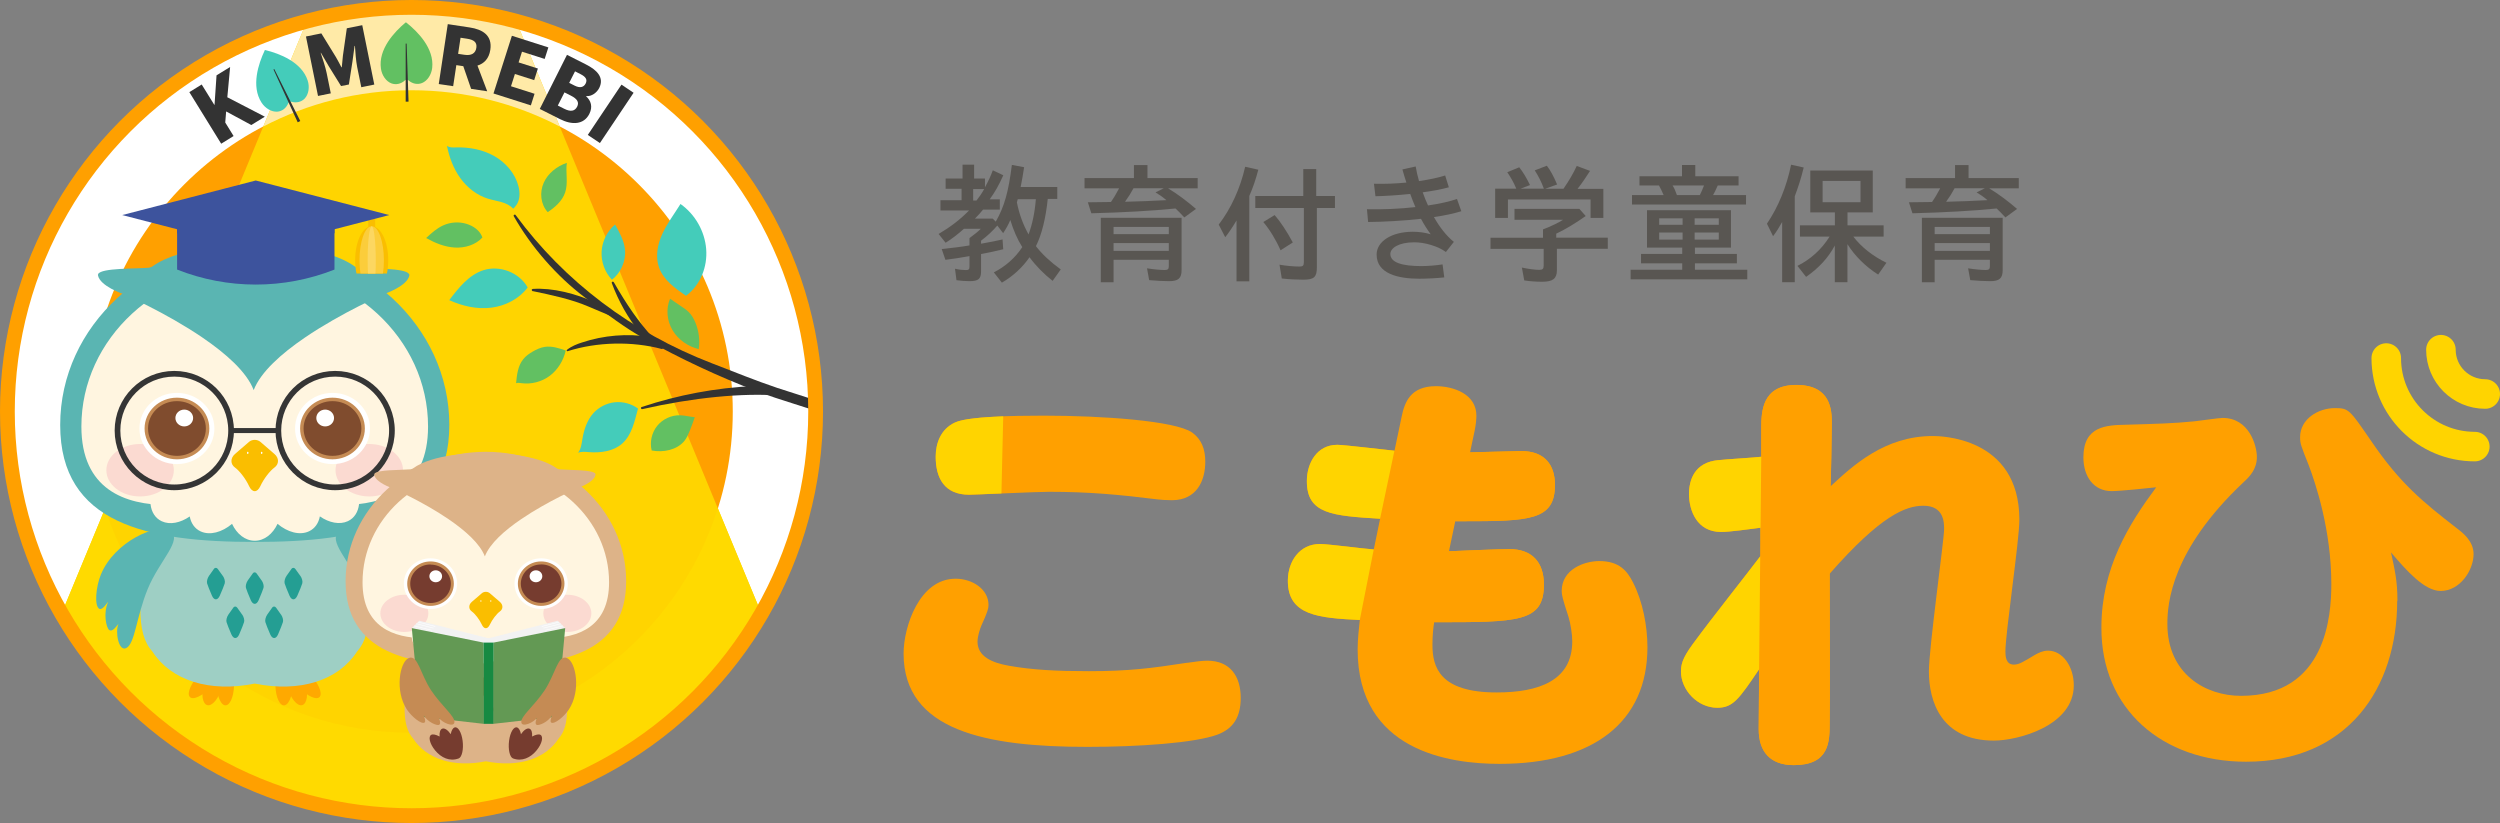 <svg xmlns="http://www.w3.org/2000/svg" xmlns:xlink="http://www.w3.org/1999/xlink" viewBox="0 0 338.51 111.44"><rect x="0" y="0" width="338.51" height="111.44" fill="#808080" stroke="none"/><defs><clipPath id="clippath-1"><path d="M45.29,36.5c-6.85,2.71-14.47,2.71-21.31,0,0-2.05,0-4.09,0-6.14,6.85,2.71,14.47,2.71,21.31,0v6.14Z" style="fill:#3d539d;"></path></clipPath><clipPath id="clippath-5"><polygon points="55.76 85.05 56.77 84.05 66.27 86.46 66.23 87.63 55.76 85.05" style="fill:#f2f2f2;"></polygon></clipPath><clipPath id="clippath-6"><polygon points="76.53 85.05 75.51 84.05 66.02 86.46 66.06 87.63 76.53 85.05" style="fill:#f2f2f2;"></polygon></clipPath><clipPath id="clippath-9"><circle cx="55.72" cy="55.72" r="54.72" style="fill:none;"></circle></clipPath></defs><g style="isolation:isolate;"><g id="_&#x30EC;&#x30A4;&#x30E4;&#x30FC;_2"><g id="_&#x6587;&#x5B57;"><path d="M134.57,36.88c1.56-.79,2.91-1.98,3.85-3.42-.67-1.06-1.21-2.32-1.62-3.67-.25.61-.59,1.21-.97,1.78l-.79-1.03c-.63.74-1.37,1.42-2.2,2.05v.41c1.4-.25,2.03-.38,2.91-.58l.09,1.33c-.94.23-2.09.49-3,.65v2.36c0,1.01-.38,1.31-1.55,1.31-.52,0-1.26-.05-1.78-.13l-.2-1.55c.58.13,1.1.18,1.49.18.36,0,.47-.11.47-.45v-1.44c-1.1.2-2.37.4-3.26.5l-.5-1.46c1.19-.13,2.66-.29,3.76-.49v-.99c.68-.49,1.22-.94,1.53-1.26h-2.28c-.83.74-1.64,1.37-2.48,1.89l-.95-1.19c1.6-.94,2.93-1.96,4.12-3.18h-3.87v-1.39h2.86v-1.55h-2.16v-1.39h2.29v-1.87h1.57v1.87h1.47v1.19c.5-.92.79-1.56,1.06-2.3l1.42.67c-.59,1.33-1.13,2.28-1.84,3.26h1.37v1.39h-2.27c-.32.41-.67.79-1.1,1.22h2.41l.41.41c1.15-2,1.73-4.03,2.18-7.68l1.66.31c-.16,1.08-.27,1.67-.47,2.68h4.96v1.62h-1.29c-.27,2.61-.81,4.82-1.6,6.39.79,1.04,1.91,2.1,3.36,3.15l-1.1,1.55c-1.13-.88-2.27-2.03-3.13-3.2-.95,1.39-2.27,2.59-3.74,3.44l-1.1-1.4ZM132.22,27.15c.32-.4.72-.95,1.04-1.55h-1.49v1.55h.45ZM140.26,26.97h-2.45l-.12.43c.32,1.6.83,2.99,1.58,4.34.5-1.35.84-2.91.99-4.77Z" style="fill:#595652;"></path><path d="M159.18,28.23c-3.22.32-7.12.54-11.41.65l-.47-1.49c.99,0,1.89-.02,3.13-.04.36-.52.67-1.03,1.1-1.85h-4.68v-1.39h6.69v-1.76h1.83v1.76h6.8v1.39h-4.01c1.28.77,2.59,1.76,3.78,2.79l-1.58,1.15c-.45-.5-.9-.94-1.19-1.21ZM149.05,29.49h10.94v7.09c0,1.1-.45,1.49-1.67,1.49-.7,0-1.8-.05-2.72-.14l-.29-1.6c.85.14,1.82.23,2.39.23.43,0,.56-.13.56-.52v-.86h-7.48v3.04h-1.73v-8.73ZM158.26,31.7v-.97h-7.48v.97h7.48ZM158.26,33.97v-1.06h-7.48v1.06h7.48ZM157.94,27.11c-.59-.5-.92-.72-1.48-1.06l1.12-.56h-4.1c-.31.59-.67,1.17-1.15,1.83,1.85-.04,3.99-.13,5.61-.22Z" style="fill:#595652;"></path><path d="M167.43,29.85c-.52.88-1.04,1.66-1.53,2.27l-.88-1.71c1.66-2.16,2.92-4.91,3.58-7.83l1.78.4c-.34,1.3-.7,2.37-1.22,3.56v11.55h-1.73v-8.24ZM173.56,37.71l-.31-1.87c.92.16,1.94.25,2.72.25.45,0,.58-.13.58-.63v-7.3h-6.58v-1.62h6.5v-3.65h1.75v3.65h2.54v1.62h-2.45v8.02c0,1.35-.38,1.69-1.85,1.69-.9,0-1.92-.05-2.88-.16ZM171.06,30.06l1.53-.94c.77.88,1.66,2.21,2.46,3.71l-1.66,1.06c-.65-1.48-1.51-2.86-2.34-3.83Z" style="fill:#595652;"></path><path d="M185.1,28.33c2.14.05,4.46-.05,6.55-.29-.23-.56-.49-1.17-.7-1.78-1.75.18-3.47.29-4.71.31l-.2-1.69c1.44.04,2.95-.02,4.39-.16-.2-.58-.36-1.17-.54-1.78l1.8-.4c.11.63.25,1.3.45,1.98,1.35-.2,2.59-.45,3.54-.76l.5,1.6c-.95.27-2.21.5-3.54.68.22.61.45,1.21.72,1.78,1.57-.23,2.95-.54,3.92-.88l.59,1.66c-1.03.32-2.3.59-3.71.79.77,1.37,1.69,2.55,2.7,3.36l-1.08,1.37c-.68-.47-1.15-.68-2.01-.95-.81-.25-1.58-.36-2.29-.36-2.07,0-3.22.77-3.22,1.58,0,1.17,1.62,1.64,4.21,1.64.79,0,2.02-.09,2.86-.23l.23,1.76c-.94.11-2.45.18-3.38.18-2.86,0-5.78-.67-5.78-3.27,0-1.78,2.03-3.09,4.89-3.09.86,0,1.64.11,2.43.34-.47-.65-.92-1.35-1.31-2.09-2.46.27-5.07.41-7.16.43l-.16-1.73Z" style="fill:#595652;"></path><path d="M206.39,37.98l-.32-1.75c.83.18,1.78.31,2.34.31.47,0,.61-.14.61-.61v-2.23h-7.2v-1.51h7.11v-1.13c1.08-.41,2.16-.94,2.72-1.3h-6.58v-1.48h8.78l.86.97c-1.26.9-2.73,1.8-3.99,2.39v.54h6.98v1.51h-6.89v2.91c0,1.13-.56,1.55-1.98,1.55-.85,0-1.78-.07-2.43-.18ZM202.43,25.55h2.88c-.32-.79-.74-1.53-1.22-2.23l1.62-.67c.49.61.97,1.4,1.46,2.41l-1.29.49h3.17c-.34-.92-.74-1.71-1.24-2.48l1.64-.63c.49.63.9,1.4,1.39,2.54l-1.62.58h2.48c.77-1.12,1.31-2.05,1.8-3.09l1.8.67c-.49.77-1.01,1.55-1.69,2.43h3.49v3.94h-1.73v-2.5h-11.19v2.5h-1.73v-3.94Z" style="fill:#595652;"></path><path d="M220.8,36.52h6.98v-.86h-5.58v-1.28h5.58v-.85h-4.77v-5.07h11.37v5.07h-4.88v.85h5.68v1.28h-5.68v.86h7.09v1.3h-15.8v-1.3ZM220.98,26.41h4.28c-.25-.58-.41-.9-.63-1.3h-2.64v-1.24h5.76v-1.53h1.8v1.53h5.86v1.24h-2.82c-.25.59-.43.94-.63,1.3h4.46v1.28h-15.44v-1.28ZM227.83,30.44v-.88h-3.17v.88h3.17ZM227.83,32.44v-.95h-3.17v.95h3.17ZM230.17,26.41c.18-.38.4-.85.56-1.3h-4.26c.22.34.4.74.59,1.3h3.11ZM232.73,30.44v-.88h-3.27v.88h3.27ZM232.73,32.44v-.95h-3.27v.95h3.27Z" style="fill:#595652;"></path><path d="M241.32,30.04c-.38.68-.75,1.3-1.24,1.94l-.83-1.69c1.53-2.25,2.68-5.06,3.27-7.99l1.71.38c-.36,1.49-.74,2.64-1.21,3.89v11.64h-1.71v-8.17ZM248.45,33.23c-.88,1.66-2.19,3.08-3.9,4.26l-1.17-1.49c1.78-.88,3.27-2.23,4.35-3.96h-4.01v-1.53h4.73v-1.75h-3.33v-5.67h8.46v5.67h-3.42v1.75h4.89v1.53h-4.1c1.06,1.39,2.61,2.63,4.48,3.54l-1.12,1.6c-1.71-1.08-3.17-2.54-4.16-4.12v5.15h-1.71v-4.98ZM251.92,27.38v-2.88h-5.13v2.88h5.13Z" style="fill:#595652;"></path><path d="M270.36,28.23c-3.22.32-7.12.54-11.41.65l-.47-1.49c.99,0,1.89-.02,3.13-.04.36-.52.67-1.03,1.1-1.85h-4.68v-1.39h6.69v-1.76h1.83v1.76h6.8v1.39h-4.01c1.28.77,2.59,1.76,3.78,2.79l-1.58,1.15c-.45-.5-.9-.94-1.19-1.21ZM260.23,29.49h10.94v7.09c0,1.1-.45,1.49-1.67,1.49-.7,0-1.8-.05-2.72-.14l-.29-1.6c.85.14,1.82.23,2.39.23.43,0,.56-.13.56-.52v-.86h-7.48v3.04h-1.73v-8.73ZM269.44,31.7v-.97h-7.48v.97h7.48ZM269.44,33.97v-1.06h-7.48v1.06h7.48ZM269.12,27.11c-.59-.5-.92-.72-1.48-1.06l1.12-.56h-4.1c-.31.59-.67,1.17-1.15,1.83,1.85-.04,3.99-.13,5.61-.22Z" style="fill:#595652;"></path><path d="M160.73,89.75c1.14-.17,2.06-.29,2.75-.29,3.09,0,4.52,2.12,4.52,5.03,0,2.63-1.03,4.18-3.15,4.98-3.09,1.14-10.7,1.66-17.62,1.66-13.67,0-24.88-2.17-24.88-12.64,0-3.6,2.12-10.13,7.04-10.13,2.29,0,4.46,1.43,4.46,3.55,0,.46-.11.92-.97,2.8-.17.4-.52,1.43-.52,2.17,0,2,1.95,2.86,4.23,3.26,3.15.57,6.52.74,10.81.74,5.49,0,8.52-.4,13.33-1.14Z" style="fill:#ffa000;"></path><path d="M129.33,57.2c1.77-.8,7.72-.92,11.96-.92,7.95,0,17.85.69,20.14,2.29,1.26.92,1.77,2.23,1.77,3.95,0,2.63-1.2,5.21-4.52,5.21-.74,0-1.6-.06-1.94-.11-5.09-.63-9.21-1.03-14.7-1.03-1.72,0-9.95.4-10.81.4-3.32,0-4.52-2.23-4.52-5.15,0-1.72.63-3.72,2.63-4.63Z" style="fill:#ffa000;"></path><path d="M129.33,57.2c1.07-.49,3.68-.72,6.51-.83l-.24,10.44c-2.11.09-4,.17-4.39.17-3.32,0-4.52-2.23-4.52-5.15,0-1.72.63-3.72,2.63-4.63Z" style="fill:#ffd400;"></path><path d="M197.05,70.58h0l2-9.32.63-2.97c.17-.8.23-1.6.23-2,0-2.97-3.15-4-5.49-4-3.43,0-4.23,2.17-4.63,4.12l-.97,4.63-1.95,9.21-.86,4.18-1.89,9.55c-.11,1.09-.29,2.57-.29,3.95,0,13.79,12.47,15.5,19.22,15.5,12.7,0,20.02-5.66,20.02-15.79,0-2.86-.63-6.18-1.94-8.75-.8-1.6-1.89-2.92-4.58-2.92-2,0-5.09,1.09-5.09,4.06,0,.51.11,1.03.92,3.49.29.97.51,2.35.51,3.32,0,5.32-4.52,6.92-10.24,6.92-7.78,0-8.69-3.49-8.69-6.46,0-1.26.11-2.29.23-3.03l2-9.61" style="fill:#ffa000;"></path><path d="M196.29,74.64c1.26-.06,6.86-.29,8.07-.29,3.09,0,4.69,1.77,4.69,4.81,0,5.09-3.43,5.09-14.76,5.09l-10.07-.29c-5.61-.29-9.84-.57-9.84-5.32,0-2.57,1.54-4.98,4.35-4.98,1.14,0,6.29.69,7.38.74l10.18.23Z" style="fill:#ffa000;"></path><path d="M199.15,61.25c1.09,0,5.83-.17,6.81-.17,3.26,0,4.58,1.94,4.58,4.58,0,4.81-3.38,4.92-12.53,4.92h-.86l-10.18-.34c-6.58-.4-10.01-.63-10.01-5.09,0-2.46,1.37-4.92,4.12-4.92.92,0,6.58.69,7.84.8l10.24.23Z" style="fill:#ffa000;"></path><path d="M199.06,61.25h0s-2,9.32-2,9.32h.1s.86,0,.86,0c9.15,0,12.53-.11,12.53-4.92,0-2.63-1.32-4.58-4.58-4.58-.97,0-5.72.17-6.81.17h-.1Z" style="fill:#ffa000;"></path><path d="M186.87,70.23l1.94-9.2h0c-1.41-.14-6.84-.8-7.74-.8-2.75,0-4.12,2.46-4.12,4.92,0,4.44,3.4,4.69,9.91,5.09Z" style="fill:#ffd400;"></path><path d="M194.19,84.25h.1c11.33,0,14.76,0,14.76-5.09,0-3.03-1.6-4.81-4.69-4.81-1.2,0-6.81.23-8.07.29h-.1s0,0,0,0l-2,9.61Z" style="fill:#ffa000;"></path><path d="M186.01,74.4c-1.25-.08-6.17-.74-7.28-.74-2.8,0-4.35,2.4-4.35,4.98,0,4.72,4.18,5.03,9.74,5.31l1.89-9.55h0Z" style="fill:#ffd400;"></path><path d="M238.37,71.46c-1.32.17-4.18.57-5.32.57-3.26,0-4.35-2.86-4.35-5.15,0-1.89.74-4.29,4-4.58.92-.11,4.92-.34,5.78-.46v-3.83c0-2.23.06-5.89,4.75-5.89s4.8,3.43,4.8,5.15c0,1.37-.11,7.38-.17,8.58,3.03-2.8,7.32-6.81,13.84-6.81.8,0,11.73,0,11.73,11.33,0,2.86-1.89,15.33-1.89,17.85,0,.63.06,1.77,1.14,1.77.74,0,1.32-.4,2.86-1.32.52-.29,1.09-.57,1.77-.57,2,0,3.49,2.17,3.49,4.69,0,5.55-7.67,7.49-10.81,7.49-7.15,0-8.81-5.32-8.81-9.38,0-3.09,2.06-17.85,2.06-19.22,0-.92,0-3.2-2.8-3.2-2.4,0-5.78,1.32-12.7,9.21,0,3.2.06,17.39,0,20.25,0,2.52-.06,5.66-4.86,5.66-3.2,0-4.75-1.83-4.75-4.86l.06-8.12c-2.75,4.06-3.55,5.21-5.66,5.21-2.69,0-4.92-2.4-4.92-4.92,0-1.32.51-2.29,2.12-4.4,1.32-1.83,7.44-9.61,8.64-11.21v-3.83Z" style="fill:#ffa000;"></path><path d="M247.75,77.69c0,3.2.06,17.39,0,20.25,0,2.52-.06,5.66-4.86,5.66-3.2,0-4.75-1.83-4.75-4.86l.06-8.12.29-28.77v-3.83c0-2.23.06-5.89,4.75-5.89s4.8,3.43,4.8,5.15c0,1.37-.11,7.38-.17,8.58l-.11,11.84Z" style="fill:#ffa000;"></path><path d="M238.35,75.32c-1.24,1.65-7.31,9.36-8.62,11.19-1.6,2.12-2.12,3.09-2.12,4.4,0,2.52,2.23,4.92,4.92,4.92,2.12,0,2.92-1.14,5.66-5.21l.15-15.3Z" style="fill:#ffd400;"></path><path d="M232.7,62.3c-3.26.29-4,2.69-4,4.58,0,2.29,1.09,5.15,4.35,5.15,1.14,0,4-.4,5.32-.57v1.9l.11-11.51c-.86.11-4.86.34-5.78.46Z" style="fill:#ffd400;"></path><path d="M324.59,81.34c0,11.83-6.67,21.8-20.46,21.8-11.36,0-19.65-7.13-19.59-18.2,0-8,3.71-13.97,7.42-18.96-1.04.12-4.93.52-6.03.52-2.43,0-3.83-1.97-3.83-4.58,0-4.29,3.19-4.35,5.8-4.41,4-.12,6.32-.17,9.22-.46.64-.06,3.3-.46,3.83-.46,3.65,0,4.64,3.83,4.64,5.28,0,1.68-.99,2.67-1.8,3.42-9.74,9.16-10.32,16.35-10.32,19.19,0,6.72,5.1,9.74,9.97,9.74,11.59,0,12.23-10.96,12.23-15.13,0-7.36-2.15-13.68-3.07-16.12-1.04-2.61-1.16-2.9-1.16-3.77,0-2.49,2.49-3.94,4.7-3.94,1.91,0,1.97.17,4.93,4.46,3.94,5.8,7.07,8.29,11.54,11.77.93.7,2.32,1.8,2.32,3.54,0,2.2-1.85,4.99-4.46,4.99-2.2,0-4.64-2.78-6.72-5.22.52,2.43.87,3.83.87,6.55Z" style="fill:#ffa000;"></path><path d="M335.1,60.47c-6.62,0-11.99-5.37-11.99-11.99" style="fill:none; stroke:#ffd400; stroke-linecap:round; stroke-linejoin:round; stroke-width:4px;"></path><path d="M336.51,53.35c-3.32,0-6-2.69-6-6" style="fill:none; stroke:#ffd400; stroke-linecap:round; stroke-linejoin:round; stroke-width:4px;"></path><circle cx="55.72" cy="55.72" r="54.72" style="fill:#fff;"></circle><circle cx="55.72" cy="55.72" r="43.5" style="fill:#ffa000;"></circle><path d="M69.88,2.86c-4.52-1.21-9.26-1.86-14.16-1.86s-9.64.65-14.16,1.86L8.34,83.08c9.46,16.35,27.13,27.36,47.38,27.36s37.92-11.01,47.38-27.36L69.88,2.86Z" style="fill:#ffd400;"></path><path d="M97.2,68.83c-5.56,17.61-22.03,30.39-41.48,30.39s-35.92-12.77-41.48-30.39l-5.9,14.24c9.46,16.35,27.13,27.36,47.38,27.36s37.92-11.01,47.38-27.36l-5.9-14.24Z" style="fill:#ffda00;"></path><path d="M75.79,17.13l-5.91-14.27c-4.52-1.21-9.26-1.86-14.16-1.86s-9.64.65-14.16,1.86l-5.91,14.27c6.01-3.13,12.83-4.91,20.07-4.91s14.07,1.78,20.07,4.91Z" style="fill:#ffeaa7;"></path><path d="M54.92,3.06s.02-.01.03-.02c0,0,.01,0,.02,0,0,0,0,0,0,0,0,0,.01,0,.02,0,0,0,0,0,0,0,0,0,.02.02.03.02,1.55,1.23,3.8,3.51,3.5,6.14-.11.93-.66,1.75-1.37,2.04-.61.25-1.3.11-1.83-.35-.08-.07-.16-.1-.25-.1-.09,0-.17.04-.25.1-.51.47-1.2.63-1.82.4-.72-.27-1.29-1.08-1.42-2-.38-2.62,1.81-4.96,3.33-6.24Z" style="fill:#62c062;"></path><polygon points="55.06 5.9 55.32 13.76 54.93 13.77 54.93 5.9 55.06 5.9 55.06 5.9" style="fill:#333;"></polygon><path d="M35.83,6.83s0-.02.01-.03c0,0,0-.01.02-.02,0,0,0,0,0,0,0,0,.01,0,.02,0,0,0,0,0,0,0,.01,0,.02,0,.04,0,1.93.47,4.92,1.61,5.74,4.12.29.89.13,1.86-.39,2.43-.45.48-1.14.64-1.8.45-.1-.03-.19-.02-.27.02-.08.04-.14.11-.18.2-.27.64-.83,1.08-1.48,1.12-.77.05-1.62-.44-2.13-1.23-1.43-2.22-.42-5.26.43-7.06Z" style="fill:#44ccba;"></path><polygon points="37.14 9.35 40.66 16.39 40.31 16.56 37.03 9.41 37.14 9.35 37.14 9.35" style="fill:#333;"></polygon><path d="M40.06,92.63c-1.07-1.29-1.44-2.55-.82-2.82.62-.27,1.99.56,3.06,1.85,1.07,1.29,1.44,2.55.82,2.82-.62.27-1.99-.56-3.06-1.85Z" style="fill:#ffa900;"></path><path d="M38.92,93.05c-.43-1.51-.23-2.87.44-3.04.67-.17,1.56.92,1.99,2.43.43,1.51.23,2.87-.44,3.04-.67.17-1.56-.91-1.99-2.43Z" style="fill:#ffa900;"></path><path d="M37.29,92.83c-.05-1.64.44-3.12,1.09-3.29.66-.17,1.23,1.02,1.28,2.66.05,1.64-.44,3.12-1.09,3.29-.66.17-1.23-1.02-1.28-2.66Z" style="fill:#ffa900;"></path><path d="M28.92,92.63c1.07-1.29,1.44-2.55.82-2.82-.62-.27-1.99.56-3.06,1.85-1.07,1.29-1.44,2.55-.82,2.82.62.27,1.99-.56,3.06-1.85Z" style="fill:#ffa900;"></path><path d="M30.06,93.05c.43-1.51.23-2.87-.44-3.04-.67-.17-1.56.92-1.99,2.43-.43,1.51-.23,2.87.44,3.04.67.17,1.56-.91,1.99-2.43Z" style="fill:#ffa900;"></path><path d="M31.69,92.83c.05-1.64-.44-3.12-1.09-3.29-.66-.17-1.23,1.02-1.28,2.66-.05,1.64.44,3.12,1.09,3.29.66.17,1.23-1.02,1.28-2.66Z" style="fill:#ffa900;"></path><path d="M49.98,82.29c0-8.03-6.93-14.53-15.49-14.53s-15.49,6.51-15.49,14.53c0,2.86.49,4.67,1.64,5.94,2.53,3.92,7.74,5.57,13.85,4.33,6.11,1.24,11.32-.41,13.85-4.33,1.14-1.27,1.64-3.08,1.64-5.94Z" style="fill:#9ecfc4;"></path><path d="M30.17,77.97c.22.31.34.76.26,1.02s-.37,1.01-.67,1.67-.77.66-1.06,0-.59-1.42-.66-1.67.04-.71.26-1.02.52-.72.66-.93.39-.2.53,0,.45.62.67.93Z" style="fill:#249e93;"></path><path d="M35.42,78.58c.22.31.34.76.26,1.02s-.37,1.01-.66,1.67-.77.66-1.06,0-.59-1.42-.66-1.67.04-.71.26-1.02.52-.72.66-.93.39-.2.53,0,.45.62.66.93Z" style="fill:#249e93;"></path><path d="M40.67,77.97c.22.31.34.76.26,1.02s-.37,1.01-.67,1.67-.77.66-1.06,0-.59-1.42-.66-1.67.04-.71.26-1.02.52-.72.66-.93.39-.2.53,0,.45.62.67.93Z" style="fill:#249e93;"></path><path d="M32.79,83.21c.22.31.34.76.26,1.02s-.37,1.01-.66,1.67-.77.66-1.06,0-.59-1.42-.66-1.67.04-.71.26-1.02.52-.72.66-.93.39-.2.53,0,.45.62.66.93Z" style="fill:#249e93;"></path><path d="M38.05,83.21c.22.31.34.76.26,1.02s-.37,1.01-.66,1.67-.77.66-1.06,0-.59-1.42-.66-1.67.04-.71.26-1.02.52-.72.66-.93.39-.2.53,0,.45.62.66.93Z" style="fill:#249e93;"></path><path d="M34.49,33.27c-14.55,0-26.34,10.86-26.34,24.27s11.8,15.84,26.34,15.84c14.55,0,26.34-2.44,26.35-15.84,0-13.4-11.8-24.27-26.34-24.27Z" style="fill:#5ab5b2;"></path><path d="M21.25,64.83c-1.41,2.35-1.12,4.93.65,5.75,1.11.52,2.53.22,3.79-.65.17.91.67,1.65,1.47,2.02,1.25.58,2.9.13,4.26-1.02.64,1.37,1.77,2.29,3.08,2.29,1.3,0,2.44-.92,3.08-2.29,1.36,1.14,3.01,1.6,4.26,1.01.8-.37,1.3-1.11,1.47-2.02,1.26.87,2.68,1.16,3.79.65,1.77-.82,2.06-3.4.65-5.75" style="fill:#fff5e0;"></path><path d="M57.96,57.75c0,17.01-23.47,8.51-23.47,8.51,0,0-23.47,8.5-23.47-8.51,0-11.94,10.51-21.62,23.47-21.62s23.47,9.68,23.47,21.62Z" style="fill:#fff5e0;"></path><path d="M55.37,37.12s0-.02,0-.02c-.47-.83-4.99-.69-6.88-.85-.21-.05-.36-.1-.43-.15-3.82-2.79-11.66-2.97-13.32-2.95-.1,0-.18,0-.23,0-.04,0-.11,0-.18,0-.07,0-.13,0-.18,0-.05,0-.13,0-.23,0-1.67-.02-9.5.16-13.32,2.95-.07.05-.22.1-.43.15-1.89.16-6.42.02-6.88.85,0,0,0,.02,0,.02-.03.06-.04.12-.02.18.28,1.44,3.35,2.49,3.35,2.49,0,0,5.81,2.51,10.84,5.95,3.12,2.13,5.95,4.62,6.89,7.08.95-2.46,3.77-4.95,6.89-7.08,5.03-3.43,10.84-5.95,10.84-5.95,0,0,3.07-1.05,3.35-2.49.01-.07,0-.13-.03-.18Z" style="fill:#5ab5b2;"></path><g style="mix-blend-mode:multiply;"><path d="M23.54,63.67c0,1.96-2.05,3.55-4.57,3.55s-4.57-1.59-4.57-3.55c0-1.96,2.05-3.55,4.57-3.55,2.53,0,4.57,1.59,4.57,3.55Z" style="fill:#fbdad1;"></path></g><path d="M37.17,61.48c.63.54.63,1.36,0,1.82-.63.45-1.49,1.58-1.91,2.51-.42.93-1.11.93-1.54,0-.42-.93-1.28-2.06-1.91-2.51-.63-.45-.63-1.27,0-1.82.63-.55,1.49-1.29,1.91-1.65.42-.36,1.11-.36,1.54,0,.42.36,1.28,1.11,1.91,1.65Z" style="fill:#fabe00;"></path><path d="M29.03,58.02c0,2.66-2.27,4.82-5.08,4.82-2.8,0-5.07-2.16-5.07-4.82,0-2.66,2.27-4.82,5.07-4.82,2.8,0,5.08,2.16,5.08,4.82Z" style="fill:#fff;"></path><path d="M28.11,58.02c0,2.18-1.86,3.94-4.15,3.94-2.29,0-4.15-1.77-4.15-3.94,0-2.18,1.86-3.94,4.15-3.94s4.15,1.77,4.15,3.94Z" style="fill:#804c2e; mix-blend-mode:multiply; stroke:#c58b54; stroke-width:.47px;"></path><path d="M26.15,56.6c0,.63-.54,1.14-1.2,1.14-.66,0-1.2-.51-1.2-1.14,0-.63.54-1.14,1.2-1.14s1.2.51,1.2,1.14Z" style="fill:#fff;"></path><g style="mix-blend-mode:multiply;"><path d="M45.43,63.67c0,1.96,2.05,3.55,4.57,3.55,2.53,0,4.57-1.59,4.57-3.55,0-1.96-2.05-3.55-4.57-3.55-2.53,0-4.57,1.59-4.57,3.55Z" style="fill:#fbdad1;"></path></g><path d="M39.95,58.02c0,2.66,2.27,4.82,5.08,4.82s5.07-2.16,5.07-4.82c0-2.66-2.27-4.82-5.07-4.82-2.8,0-5.08,2.16-5.08,4.82Z" style="fill:#fff;"></path><path d="M40.87,58.02c0,2.18,1.86,3.94,4.15,3.94s4.15-1.77,4.15-3.94c0-2.18-1.86-3.94-4.15-3.94s-4.15,1.77-4.15,3.94Z" style="fill:#804c2e; mix-blend-mode:multiply; stroke:#c58b54; stroke-linecap:round; stroke-linejoin:round; stroke-width:.47px;"></path><path d="M42.83,56.6c0,.63.54,1.14,1.2,1.14.67,0,1.2-.51,1.2-1.14,0-.63-.54-1.14-1.2-1.14-.66,0-1.2.51-1.2,1.14Z" style="fill:#fff;"></path><path d="M33.65,61.32c0,.08-.05.15-.1.15-.06,0-.11-.07-.11-.15s.05-.15.11-.15.1.07.1.15Z" style="fill:#fff;"></path><path d="M35.54,61.32c0,.08-.05.15-.11.15-.06,0-.11-.07-.11-.15,0-.08.05-.15.11-.15.06,0,.11.07.11.15Z" style="fill:#fff;"></path><line x1="50.33" y1="29.45" x2="50.34" y2="36.6" style="fill:none; stroke:#fabe00; stroke-width:.94px;"></line><path d="M52.39,37.04c.12-.56.18-1.17.18-1.81,0-2.53-1-4.59-2.24-4.59s-2.24,2.05-2.24,4.59c0,.64.06,1.26.18,1.81h4.12Z" style="fill:#fabe00;"></path><path d="M51.85,37.04c.09-.56.13-1.17.13-1.81,0-2.53-.74-4.59-1.65-4.59-.91,0-1.65,2.05-1.65,4.59,0,.64.05,1.26.13,1.81h3.02Z" style="fill:#fbcd3b;"></path><path d="M50.84,37.04c.03-.56.04-1.17.04-1.81,0-2.53-.25-4.59-.55-4.59s-.55,2.05-.55,4.59c0,.64.02,1.26.05,1.81h1.01Z" style="fill:#fcd761;"></path><path d="M45.29,36.5c-6.85,2.71-14.47,2.71-21.31,0,0-2.05,0-4.09,0-6.14,6.85,2.71,14.47,2.71,21.31,0v6.14Z" style="fill:#3d539d;"></path><g style="clip-path:url(#clippath-1);"><g style="mix-blend-mode:multiply;"><polygon points="52.71 29.66 34.63 34.34 16.55 29.66 34.63 24.98 52.71 29.66" style="fill:#3d539d;"></polygon></g></g><polygon points="52.71 29.12 34.63 33.8 16.55 29.12 34.63 24.44 52.71 29.12" style="fill:#3d539d;"></polygon><line x1="31.29" y1="58.3" x2="37.68" y2="58.3" style="fill:none; stroke:#353535; stroke-width:.68px;"></line><circle cx="23.6" cy="58.3" r="7.69" style="fill:none; stroke:#353535; stroke-width:.77px;"></circle><circle cx="45.38" cy="58.3" r="7.69" style="fill:none; stroke:#353535; stroke-width:.77px;"></circle><path d="M46.01,71.97c1.76-1.11,7.51,1.42,9.35,5.87.69,1.67.94,4.35.19,4.68-.42.18-1.01-.84-1.18-.98.73,1.53.26,3.56-.12,3.83-.51.37-1.13-.77-1.26-.79.47.96,0,3.78-1.06,3.24-1.19-.61-1.34-4.17-2.89-7.97-1.6-3.92-4.86-6.73-3.03-7.88Z" style="fill:#5ab5b2;"></path><path d="M23.02,71.9c-1.76-1.11-7.51,1.42-9.35,5.87-.69,1.67-.94,4.35-.19,4.68.42.18,1.01-.84,1.18-.98-.73,1.53-.26,3.56.12,3.83.51.37,1.13-.77,1.26-.79-.47.96,0,3.78,1.06,3.24,1.19-.61,1.34-4.17,2.89-7.97,1.6-3.92,4.86-6.73,3.03-7.88Z" style="fill:#5ab5b2;"></path><path d="M76.8,95.78c0-5.71-4.93-10.33-11.01-10.33s-11.01,4.63-11.01,10.33c0,2.03.35,3.32,1.16,4.22,1.8,2.79,5.5,3.96,9.85,3.08,4.34.88,8.05-.29,9.85-3.08.81-.9,1.16-2.19,1.16-4.22Z" style="fill:#ddb388;"></path><path d="M62.71,91.77c.16.22.24.54.19.72s-.27.72-.47,1.19-.54.47-.75,0-.42-1.01-.47-1.19.03-.51.19-.72.37-.51.47-.66.28-.14.38,0,.32.44.47.66Z" style="fill:#c58b54;"></path><path d="M66.45,92.2c.16.22.24.54.19.72s-.27.72-.47,1.19-.54.47-.75,0-.42-1.01-.47-1.19.03-.51.19-.72.37-.51.47-.66.28-.14.38,0,.32.44.47.66Z" style="fill:#c58b54;"></path><path d="M70.18,91.77c.16.22.24.54.19.72s-.27.72-.47,1.19-.54.47-.75,0-.42-1.01-.47-1.19.03-.51.19-.72.37-.51.47-.66.28-.14.38,0,.32.44.47.66Z" style="fill:#c58b54;"></path><path d="M64.58,95.49c.16.22.24.54.19.72s-.27.72-.47,1.19-.54.47-.75,0-.42-1.01-.47-1.19.03-.51.19-.72.37-.51.47-.66.28-.14.38,0,.32.44.47.66Z" style="fill:#c58b54;"></path><path d="M68.32,95.49c.16.22.24.54.19.72s-.27.72-.47,1.19-.54.47-.75,0-.42-1.01-.47-1.19.03-.51.19-.72.37-.51.47-.66.28-.14.38,0,.32.44.47.66Z" style="fill:#c58b54;"></path><path d="M65.79,61.44c-10.34,0-18.73,7.72-18.73,17.25,0,9.53,8.38,11.26,18.73,11.26,10.34,0,18.73-1.73,18.73-11.26,0-9.53-8.38-17.25-18.73-17.25Z" style="fill:#ddb388; stroke:#ddb388; stroke-width:.53px;"></path><path d="M56.37,83.88c-1,1.67-.79,3.5.46,4.09.79.37,1.8.16,2.69-.46.12.65.47,1.17,1.05,1.44.89.41,2.06.09,3.03-.72.45.97,1.26,1.62,2.19,1.62.92,0,1.73-.65,2.19-1.62.97.81,2.14,1.13,3.03.72.57-.27.92-.79,1.05-1.44.89.62,1.9.83,2.69.46,1.26-.59,1.46-2.42.46-4.09" style="fill:#fff5e0;"></path><path d="M82.47,78.84c0,12.09-16.69,6.05-16.69,6.05,0,0-16.69,6.04-16.69-6.05,0-8.49,7.47-15.37,16.69-15.37,9.22,0,16.69,6.88,16.69,15.37Z" style="fill:#fff5e0;"></path><g style="mix-blend-mode:multiply;"><path d="M58,83.05c0,1.39-1.46,2.52-3.25,2.52-1.8,0-3.25-1.13-3.25-2.52,0-1.39,1.46-2.52,3.25-2.52,1.8,0,3.25,1.13,3.25,2.52Z" style="fill:#fbdad1;"></path></g><path d="M67.69,81.5c.45.39.45.97,0,1.29-.45.32-1.06,1.13-1.36,1.78-.3.66-.79.66-1.09,0-.3-.66-.91-1.46-1.36-1.78-.45-.32-.45-.9,0-1.29.45-.39,1.06-.92,1.36-1.17.3-.26.79-.26,1.09,0,.3.26.91.79,1.36,1.17Z" style="fill:#fabe00;"></path><path d="M61.9,79.03c0,1.89-1.61,3.43-3.61,3.43-1.99,0-3.61-1.53-3.61-3.43,0-1.89,1.62-3.43,3.61-3.43,1.99,0,3.61,1.53,3.61,3.43Z" style="fill:#fff;"></path><g style="mix-blend-mode:multiply;"><path d="M61.25,79.03c0,1.55-1.32,2.8-2.95,2.8-1.63,0-2.95-1.26-2.95-2.8,0-1.55,1.32-2.8,2.95-2.8,1.63,0,2.95,1.26,2.95,2.8Z" style="fill:#763c2f;"></path><path d="M58.3,82.04c-.84,0-1.63-.31-2.23-.88-.6-.57-.93-1.32-.93-2.13,0-.8.33-1.56.93-2.13.6-.57,1.39-.88,2.23-.88,1.74,0,3.15,1.35,3.15,3.01,0,1.66-1.41,3.01-3.15,3.01h0,0ZM58.3,76.43c-.74,0-1.43.27-1.95.77-.52.49-.8,1.14-.8,1.84,0,.69.28,1.35.8,1.84.52.49,1.21.77,1.95.77h0c1.52,0,2.75-1.17,2.75-2.6,0-1.43-1.23-2.6-2.75-2.6h0Z" style="fill:#c58b54;"></path></g><path d="M59.86,78.03c0,.45-.38.81-.86.81-.47,0-.86-.36-.86-.81,0-.45.38-.81.86-.81.47,0,.86.36.86.81Z" style="fill:#fff;"></path><g style="mix-blend-mode:multiply;"><path d="M73.57,83.05c0,1.39,1.46,2.52,3.25,2.52s3.25-1.13,3.25-2.52c0-1.39-1.46-2.52-3.25-2.52-1.8,0-3.25,1.13-3.25,2.52Z" style="fill:#fbdad1;"></path></g><path d="M69.67,79.03c0,1.89,1.62,3.43,3.61,3.43s3.61-1.53,3.61-3.43c0-1.89-1.61-3.43-3.61-3.43-1.99,0-3.61,1.53-3.61,3.43Z" style="fill:#fff;"></path><g style="mix-blend-mode:multiply;"><path d="M70.32,79.03c0,1.55,1.32,2.8,2.95,2.8,1.63,0,2.95-1.26,2.95-2.8,0-1.55-1.32-2.8-2.95-2.8-1.63,0-2.95,1.26-2.95,2.8Z" style="fill:#763c2f;"></path><path d="M73.27,82.04h0c-1.74,0-3.15-1.35-3.15-3.01,0-1.66,1.41-3.01,3.15-3.01.84,0,1.63.31,2.23.88.6.57.93,1.32.93,2.13,0,1.66-1.42,3.01-3.15,3.01h0ZM73.27,76.43c-1.52,0-2.75,1.17-2.75,2.6,0,1.43,1.23,2.6,2.75,2.6,1.52,0,2.75-1.17,2.75-2.6,0-.69-.28-1.35-.8-1.84-.52-.49-1.21-.77-1.95-.77h0Z" style="fill:#c58b54;"></path></g><path d="M71.71,78.03c0,.45.38.81.86.81.47,0,.86-.36.86-.81,0-.45-.38-.81-.86-.81-.47,0-.86.36-.86.81Z" style="fill:#fff;"></path><path d="M65.19,81.38c0,.06-.03.11-.07.11-.04,0-.08-.05-.08-.11,0-.06.03-.11.08-.11.04,0,.07.05.07.11Z" style="fill:#fff;"></path><path d="M66.53,81.38c0,.06-.03.11-.07.11-.04,0-.08-.05-.08-.11,0-.06.03-.11.08-.11.04,0,.08.05.07.11Z" style="fill:#fff;"></path><path d="M62.09,102.7c-1.19.44-2.36-.1-3.17-1.09-.76-.92-.95-1.88-.53-2.11.23-.13.65-.03,1.13.23-.04-.55.08-.97.37-1.07.32-.11.76.2,1.14.75.09-.48.27-.82.52-.91.45-.16.94.64,1.09,1.8.15,1.16-.09,2.23-.54,2.4Z" style="fill:#763c2f;"></path><path d="M69.48,102.7c1.19.44,2.36-.1,3.17-1.09.76-.92.95-1.88.53-2.11-.23-.13-.65-.03-1.13.23.04-.55-.08-.97-.37-1.07-.32-.11-.76.2-1.14.75-.09-.48-.27-.82-.52-.91-.45-.16-.94.64-1.09,1.8-.15,1.16.09,2.23.54,2.4Z" style="fill:#763c2f;"></path><polygon points="55.76 85.05 56.77 84.05 66.27 86.46 66.23 87.63 55.76 85.05" style="fill:#f2f2f2;"></polygon><g style="clip-path:url(#clippath-5);"><polygon points="56.4 84.21 56.45 84.16 58.96 84.79 58.92 84.86 56.4 84.21" style="fill:#fff;"></polygon><polygon points="56.16 84.44 56.22 84.39 58.72 85.02 58.68 85.09 56.16 84.44" style="fill:#fff;"></polygon><polygon points="55.88 84.72 55.93 84.67 58.44 85.3 58.41 85.37 55.88 84.72" style="fill:#fff;"></polygon></g><polygon points="76.53 85.05 75.51 84.05 66.02 86.46 66.06 87.63 76.53 85.05" style="fill:#f2f2f2;"></polygon><g style="clip-path:url(#clippath-6);"><polygon points="75.89 84.21 75.84 84.16 73.33 84.79 73.37 84.86 75.89 84.21" style="fill:#fff;"></polygon><polygon points="76.13 84.44 76.07 84.39 73.57 85.02 73.61 85.09 76.13 84.44" style="fill:#fff;"></polygon><polygon points="76.41 84.72 76.35 84.67 73.85 85.3 73.88 85.37 76.41 84.72" style="fill:#fff;"></polygon></g><polygon points="56.88 97.03 55.76 85.05 65.47 87.01 65.47 98.01 56.88 97.03" style="fill:#639954;"></polygon><polygon points="75.41 97.03 76.53 85.05 66.82 87.01 66.82 98.01 75.41 97.03" style="fill:#639954;"></polygon><rect x="65.47" y="87.01" width="1.36" height="11" style="fill:#178a42;"></rect><path d="M76.79,89.11c1.2.53,1.91,4.43.23,6.97-.63.95-1.95,2.03-2.38,1.76-.24-.15.08-.83.1-.97-.54.93-1.77,1.39-2.05,1.29-.37-.14,0-.86-.03-.94-.34.58-1.98,1.33-2.07.59-.1-.84,1.71-2.17,3.15-4.33,1.48-2.23,1.8-4.92,3.06-4.37Z" style="fill:#c58b54;"></path><path d="M55.33,89.11c-1.2.53-1.91,4.43-.23,6.97.63.95,1.95,2.03,2.38,1.76.24-.15-.08-.83-.1-.97.54.93,1.77,1.39,2.05,1.29.37-.14,0-.86.03-.94.34.58,1.98,1.33,2.07.59.1-.84-1.71-2.17-3.15-4.33-1.48-2.23-1.8-4.92-3.06-4.37Z" style="fill:#c58b54;"></path><path d="M80.63,64.18s0-.01,0-.02c-.33-.59-3.55-.49-4.89-.61-.15-.04-.26-.07-.31-.11-2.72-1.98-8.29-2.11-9.47-2.1-.07,0-.13,0-.17,0-.03,0-.07,0-.13,0-.05,0-.1,0-.13,0-.04,0-.1,0-.17,0-1.18-.01-6.75.11-9.47,2.1-.05.04-.16.07-.31.11-1.35.12-4.56.02-4.89.61,0,0,0,.01,0,.02-.02.04-.03.08-.02.13.2,1.02,2.38,1.77,2.38,1.77,0,0,4.13,1.79,7.7,4.23,2.22,1.52,4.23,3.28,4.9,5.03.67-1.75,2.68-3.52,4.9-5.03,3.58-2.44,7.7-4.23,7.7-4.23,0,0,2.18-.75,2.38-1.77,0-.05,0-.09-.02-.13Z" style="fill:#ddb388;"></path><path d="M25.63,12.48l1.68-1.04,1.71,2.76.03-.02.27-3.98,1.84-1.13-.38,4.1,5.08,2.63-1.83,1.13-3.41-1.84-.12,1.5,1.13,1.83-1.68,1.04-4.31-6.98Z" style="fill:#333;"></path><path d="M41.43,4.94l2.08-.42,1.98,3.22c.26.43.49.91.74,1.37h.05c.06-.53.09-1.06.15-1.56l.53-3.72,2.09-.42,1.63,8.04-1.76.36-.56-2.75c-.16-.8-.25-2.03-.3-2.84h-.05s-.28,2.07-.28,2.07l-.49,3.15-1.06.21-1.68-2.71-1.04-1.79h-.04c.26.78.65,1.94.81,2.74l.56,2.75-1.73.35-1.63-8.04Z" style="fill:#333;"></path><path d="M60.64,3.27l2.97.45c1.73.26,3.08,1.07,2.78,3.03-.18,1.19-.85,1.86-1.74,2.13l1.32,3.48-2.18-.33-1.06-3.07-.94-.14-.43,2.85-1.95-.29,1.22-8.11ZM62.9,7.42c.92.14,1.49-.19,1.6-.95.11-.76-.35-1.09-1.27-1.23l-.87-.13-.33,2.18.87.13Z" style="fill:#333;"></path><path d="M69.3,4.84l4.95,1.58-.5,1.56-3.07-.98-.46,1.45,2.61.83-.5,1.57-2.61-.83-.53,1.66,3.19,1.02-.5,1.57-5.06-1.61,2.49-7.81Z" style="fill:#333;"></path><path d="M76.78,7.43l2.55,1.29c1.51.76,2.51,1.78,1.81,3.19-.33.65-1.05,1.17-1.75,1.1l-.02.04c.64.57.92,1.4.43,2.37-.75,1.49-2.36,1.52-3.95.72l-2.76-1.39,3.68-7.32ZM76.4,14.73c.85.43,1.43.34,1.75-.29.3-.6,0-1.06-.85-1.49l-.87-.44-.9,1.78.87.44ZM77.8,11.59c.75.38,1.24.22,1.5-.28.26-.52.03-.91-.71-1.28l-.73-.37-.79,1.56.73.37Z" style="fill:#333;"></path><path d="M84.15,11.46l1.64,1.1-4.56,6.81-1.64-1.1,4.56-6.81Z" style="fill:#333;"></path><g style="clip-path:url(#clippath-9);"><path d="M69.47,28.25c-.82-.92-2.19-.98-3.37-1.34-1.52-.46-2.84-1.5-3.77-2.79-.93-1.29-1.5-2.82-1.81-4.38.34.26.8.24,1.22.22,1.8-.05,3.63.29,5.2,1.18,1.56.89,2.83,2.36,3.27,4.11.2.8.21,1.69-.21,2.39-.19.31-.46.59-.53.62Z" style="fill:#44ccba;"></path><path d="M82.86,37.88c-.96-1.01-1.48-2.43-1.4-3.83.08-1.39.75-2.74,1.82-3.65.61,1.08,1.23,2.19,1.35,3.42.15,1.56-.61,3.18-1.77,4.05Z" style="fill:#44ccba;"></path><path d="M65.33,32.15c-.93,1.01-2.37,1.45-3.75,1.37s-2.68-.62-3.88-1.29c.71-.66,1.45-1.33,2.33-1.72.96-.43,2.07-.51,3.07-.22,1.01.29,1.91.94,2.22,1.87Z" style="fill:#62c062;"></path><path d="M74.17,28.73c-.97-1.04-1.13-2.68-.55-3.98.58-1.3,1.79-2.24,3.13-2.7-.18,1.33.2,2.72-.22,3.99-.39,1.19-1.42,2.06-2.36,2.68Z" style="fill:#62c062;"></path><path d="M92.88,40.05c-1.48-1.01-3.04-2.14-3.64-3.82-.53-1.48-.21-3.15.45-4.58.66-1.43,1.62-2.69,2.45-4.03,1.98,1.39,3.29,3.69,3.48,6.1s-.77,4.88-2.73,6.33Z" style="fill:#44ccba;"></path><path d="M60.83,40.64c1.26-1.66,2.65-3.42,4.64-4.06,2.21-.7,4.84.32,5.98,2.34-1.15,1.55-3.01,2.5-4.93,2.74-1.92.24-3.88-.2-5.69-1.02Z" style="fill:#44ccba;"></path><path d="M86.39,55.32c-.9-.66-2.05-.97-3.16-.85-1.11.12-2.17.67-2.91,1.5-.84.95-1.25,2.22-1.46,3.47-.11.65-.18,1.35-.59,1.87.46-.19.98-.13,1.47-.09,1.59.12,3.31-.1,4.51-1.16,1.33-1.19,1.69-3.1,2.14-4.74Z" style="fill:#44ccba;"></path><path d="M88.24,61c-.28-1.14,0-2.41.74-3.33.74-.92,1.92-1.47,3.09-1.44.68.01,1.34.21,2.01.26-.22.63-.45,1.26-.7,1.88-.18.45-.38.89-.67,1.28-.5.65-1.25,1.06-2.03,1.27-.79.21-1.61.23-2.44.08Z" style="fill:#62c062;"></path><path d="M76.6,47.46c-.92-.32-1.89-.64-2.85-.49-.57.09-1.11.34-1.61.63-.49.28-.96.61-1.31,1.06-.71.89-.84,2.09-.95,3.23.22-.09.47-.05.7-.01,1.35.19,2.78-.18,3.87-1s1.85-2.08,2.15-3.41Z" style="fill:#62c062;"></path><path d="M94.62,47.28c-1.45-.36-2.77-1.26-3.54-2.54-.77-1.28-.94-2.92-.35-4.29.55.38,1.11.75,1.66,1.13.29.2.59.4.84.65.43.41.73.95.95,1.5.45,1.11.61,2.35.43,3.55Z" style="fill:#62c062;"></path><path d="M89.74,47.21s-.07.07-.12.05c-4.03-1.08-8.8-.97-12.75.29-.05.02-.1,0-.13-.05-.02-.05-.01-.1.03-.13.61-.49,1.36-.78,2.01-.99,2.97-.99,6.17-1.25,9.25-.76.02,0,.04.01.06.03.5.49.93.87,1.63,1.43,0,0,0,0,.01.01.03.03.03.08.01.12Z" style="fill:#333;"></path><path d="M88.12,45.81s-.03-.01-.04-.02c-.44-.32-.92-.59-1.46-.82-.02,0-.04-.02-.05-.04-1.48-1.77-2.84-4.17-3.73-6.6-.03-.07,0-.15.08-.18.07-.03.15,0,.19.06,1.79,3.13,3.39,5.41,5.18,7.37.05.06.05.14,0,.2-.04.04-.1.06-.15.04Z" style="fill:#333;"></path><path d="M145.18,87.26s-.07-.04-.09-.08c-6.54-14.14-18.54-25.41-32.94-30.93-1.56-.6-3.2-1.12-4.79-1.62-1.58-.5-3.21-1.02-4.76-1.61-5.35-2.04-10.43-4.42-15.52-7.26-2.45-1.37-4.83-3.17-7.13-4.91l-.8-.61c-3.76-2.83-7.25-6.83-9.58-10.96-.04-.07-.02-.15.05-.2.07-.04.15-.03.2.04,6.59,8.97,15.77,15.91,26.55,20.06.82.31,1.6.62,2.37.92,2.86,1.12,5.57,2.18,8.86,3.18,5.2,1.57,10.91,4.13,15.27,6.85,5.7,3.55,10.38,7.28,14.73,11.74,5.36,5.49,8.58,10.35,10.45,15.76.02.05,0,.11-.04.15-.04.04-.1.05-.15.03-.89-.32-1.76-.5-2.64-.55-.01,0-.02,0-.03,0Z" style="fill:#333;"></path><path d="M82.89,42.86s-.01,0-.02,0c-.51-.22-1.05-.45-1.6-.68-.55-.23-1.1-.46-1.61-.68-2.27-.98-5.03-1.56-7.47-2.07h-.07c-.07-.03-.12-.1-.12-.17,0-.07.06-.13.14-.14,2.66-.16,5.73.55,9.12,2.11.01,0,.02.01.03.02.59.49,1.07.87,1.72,1.35.06.04.08.13.04.19-.03.06-.11.09-.17.07Z" style="fill:#333;"></path><path d="M86.89,55.39s-.09-.05-.1-.1c-.02-.08.02-.15.1-.18,4.92-1.64,10.01-2.59,15.13-2.84,0,0,.02,0,.03,0,.88.13,1.64.37,2.6.68.32.1.67.21,1.05.33.07.02.12.09.1.17-.01.07-.08.13-.16.12-5.06-.4-11.86.27-18.67,1.83-.03,0-.05,0-.08,0Z" style="fill:#333;"></path></g><circle cx="55.72" cy="55.72" r="54.72" style="fill:none; stroke:#ffa000; stroke-linecap:round; stroke-linejoin:round; stroke-width:2px;"></circle></g></g></g></svg>